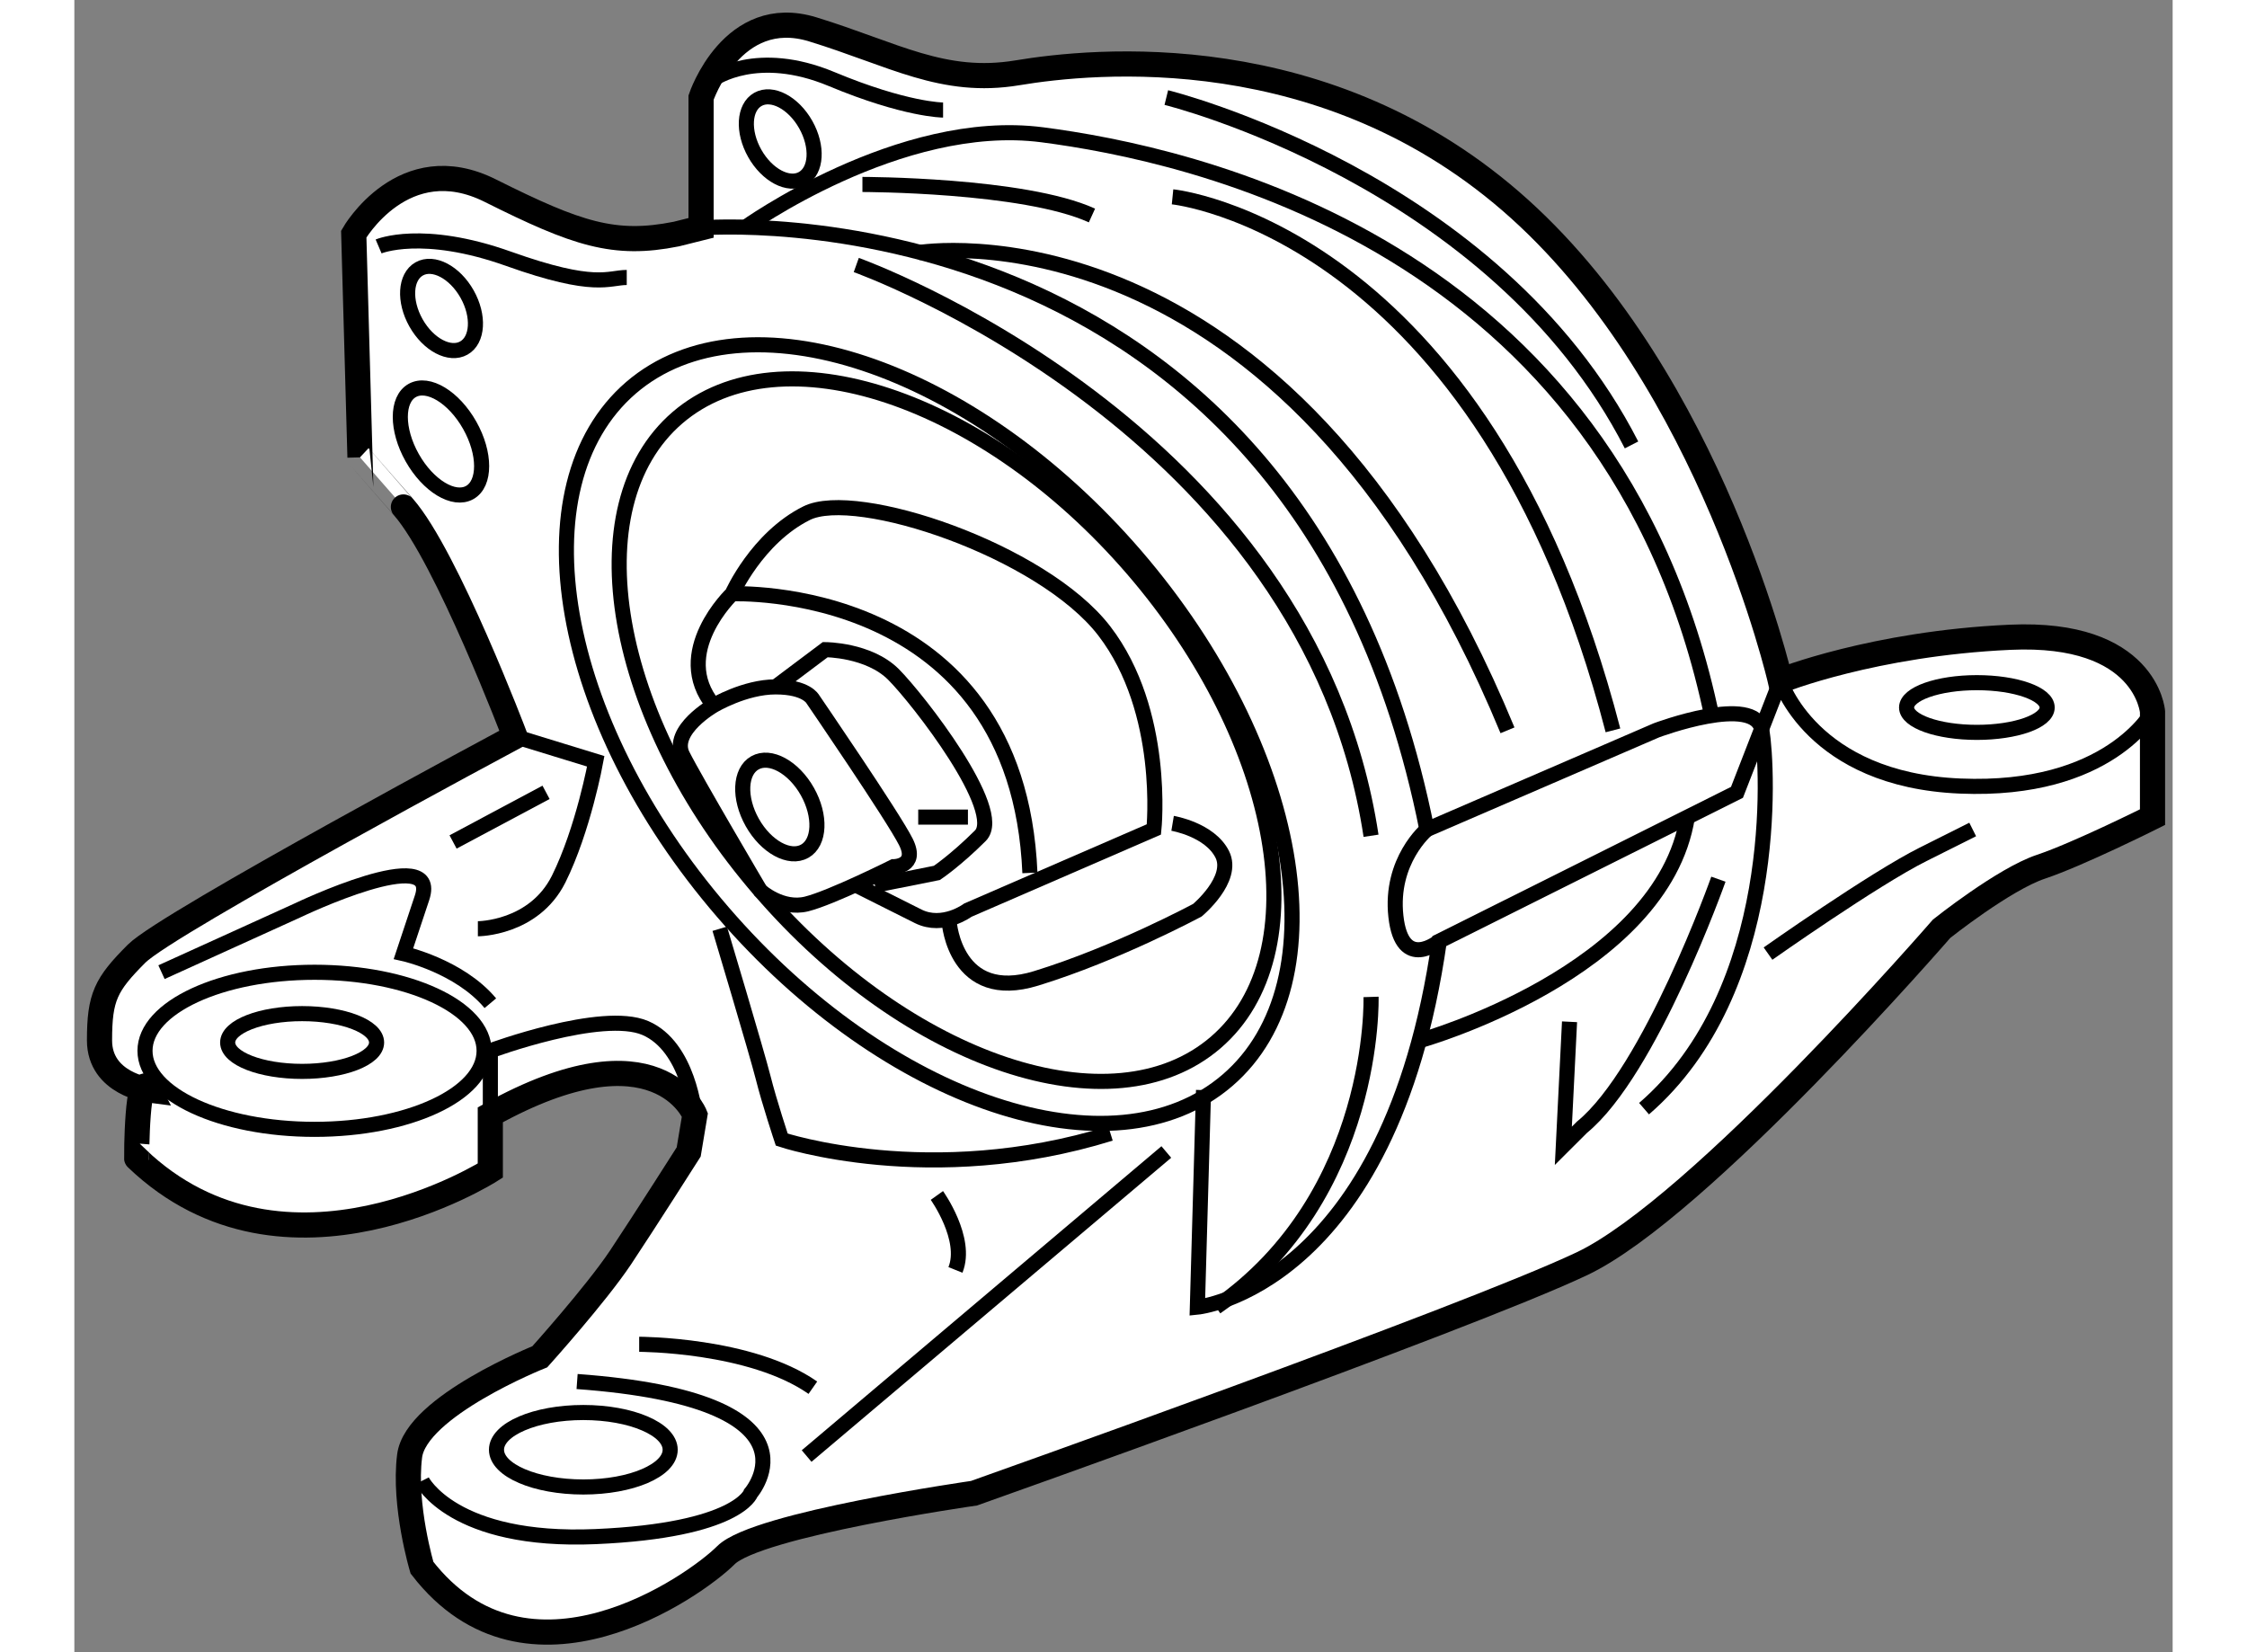 <?xml version="1.0" encoding="utf-8"?>
<!-- Generator: Adobe Illustrator 15.1.0, SVG Export Plug-In . SVG Version: 6.00 Build 0)  -->
<!DOCTYPE svg PUBLIC "-//W3C//DTD SVG 1.1//EN" "http://www.w3.org/Graphics/SVG/1.1/DTD/svg11.dtd">
<svg version="1.1" xmlns="http://www.w3.org/2000/svg" xmlns:xlink="http://www.w3.org/1999/xlink" x="0px" y="0px" width="244.8px"
	 height="180px" viewBox="160.707 109.928 41.704 32.838" enable-background="new 0 0 244.8 180" xml:space="preserve">
	
<rect x="160.707" y="109.928" width="41.704" height="32.838" fill="#808080" stroke="none"/>
	
<g><path fill="#FFFFFF" stroke="#000000" stroke-width="0.5" d="M162.193,131.594c0,0-0.986-0.125-0.986-0.988
			s0.123-1.109,0.738-1.725c0.617-0.617,7.521-4.314,7.521-4.314s-1.355-3.576-2.219-4.563s-0.863-0.986-0.863-0.986l-0.124-4.438
			c0,0,0.987-1.727,2.714-0.863c1.725,0.863,2.465,1.109,3.697,0.863l0.492-0.123v-2.59c0,0,0.617-1.848,2.221-1.355
			c1.603,0.492,2.588,1.109,4.067,0.863s6.164-0.74,9.985,2.711c3.822,3.453,5.178,9.371,5.178,9.371s1.85-0.74,4.563-0.863
			c2.711-0.125,2.834,1.479,2.834,1.479v2.096c0,0-1.479,0.74-2.219,0.986c-0.739,0.248-1.973,1.232-1.973,1.232
			s-4.809,5.549-7.149,6.658c-2.343,1.109-12.082,4.561-12.082,4.561s-4.315,0.617-4.931,1.232
			c-0.617,0.617-3.945,2.959-6.041,0.248c0,0-0.369-1.234-0.246-2.219c0.123-0.988,2.588-1.973,2.588-1.973s1.11-1.234,1.604-1.973
			c0.492-0.74,1.355-2.098,1.355-2.098l0.123-0.738c0,0-0.738-1.85-4.066,0v1.109c0,0-4.069,2.59-7.029-0.246
			C161.945,132.949,161.945,131.1,162.193,131.594z"></path><path fill="none" stroke="#000000" stroke-width="0.3" d="M181.804,120.977c3.271,3.803,4.09,8.471,1.821,10.422
			c-2.271,1.955-6.759,0.451-10.028-3.342c-3.281-3.803-4.094-8.467-1.827-10.422C174.038,115.686,178.533,117.184,181.804,120.977z
			"></path><ellipse transform="matrix(0.871 -0.491 0.491 0.871 -36.614 97.864)" fill="none" stroke="#000000" stroke-width="0.3" cx="168.028" cy="118.646" rx="0.656" ry="1.164"></ellipse><ellipse transform="matrix(0.871 -0.491 0.491 0.871 -39.301 102.138)" fill="none" stroke="#000000" stroke-width="0.3" cx="174.768" cy="125.879" rx="0.628" ry="1.008"></ellipse><ellipse transform="matrix(0.871 -0.491 0.491 0.871 -32.796 100.386)" fill="none" stroke="#000000" stroke-width="0.3" cx="174.768" cy="112.647" rx="0.582" ry="0.904"></ellipse><ellipse transform="matrix(0.871 -0.491 0.491 0.871 -35.354 97.437)" fill="none" stroke="#000000" stroke-width="0.3" cx="168.029" cy="116.101" rx="0.583" ry="0.903"></ellipse><path fill="none" stroke="#000000" stroke-width="0.3" d="M181.746,121.244c2.952,3.432,3.691,7.645,1.645,9.404
			c-2.049,1.764-6.1,0.406-9.049-3.016c-2.961-3.43-3.694-7.641-1.648-9.402C174.74,116.471,178.796,117.82,181.746,121.244z"></path><ellipse fill="none" stroke="#000000" stroke-width="0.3" cx="165.481" cy="130.813" rx="3.37" ry="1.561"></ellipse><ellipse fill="none" stroke="#000000" stroke-width="0.3" cx="165.234" cy="130.648" rx="1.48" ry="0.574"></ellipse><ellipse fill="none" stroke="#000000" stroke-width="0.3" cx="198.52" cy="123.99" rx="1.397" ry="0.494"></ellipse><ellipse fill="none" stroke="#000000" stroke-width="0.3" cx="170.823" cy="138.742" rx="1.726" ry="0.74"></ellipse><path fill="none" stroke="#000000" stroke-width="0.3" d="M168.975,132.086v-1.273c0,0,2.219-0.822,3.08-0.453
			c0.863,0.371,0.986,1.727,0.986,1.727"></path><path fill="none" stroke="#000000" stroke-width="0.3" d="M167.617,139.359c0,0,0.617,1.232,3.452,1.109s3.082-0.863,3.082-0.863
			s1.603-1.85-3.452-2.219"></path><path fill="none" stroke="#000000" stroke-width="0.3" d="M171.933,136.646c0,0,2.219,0,3.452,0.863"></path><line fill="none" stroke="#000000" stroke-width="0.3" x1="175.261" y1="138.867" x2="182.41" y2="132.824"></line><path fill="none" stroke="#000000" stroke-width="0.3" d="M183.15,131.594l-0.123,4.314c0,0,3.822-0.371,4.809-7.275l5.916-2.957
			l0.863-2.219c0,0,0.617,1.971,3.575,2.094c2.958,0.125,3.821-1.479,3.821-1.479"></path><path fill="none" stroke="#000000" stroke-width="0.3" d="M166.754,114.826c0,0,0.863-0.369,2.59,0.248
			c1.726,0.615,1.972,0.369,2.342,0.369"></path><path fill="none" stroke="#000000" stroke-width="0.3" d="M176.248,115.195c0,0,8.998,3.207,10.231,11.344"></path><path fill="none" stroke="#000000" stroke-width="0.3" d="M173.164,114.457c0,0,11.836-0.986,14.425,11.957l4.562-1.971
			c0,0,1.973-0.74,2.096,0c0.123,0.738,0.369,5.178-2.342,7.52"></path><path fill="none" stroke="#000000" stroke-width="0.3" d="M186.479,129.742c0,0,0.122,3.945-3.082,6.166"></path><path fill="none" stroke="#000000" stroke-width="0.3" d="M187.589,126.414c0,0-0.739,0.617-0.616,1.727s0.863,0.492,0.863,0.492"></path><path fill="none" stroke="#000000" stroke-width="0.3" d="M187.465,130.605c0,0,4.809-1.355,5.301-4.438"></path><path fill="none" stroke="#000000" stroke-width="0.3" d="M193.383,127.402c0,0-1.355,3.82-2.712,4.93l-0.37,0.369l0.123-2.465"></path><path fill="none" stroke="#000000" stroke-width="0.3" d="M173.534,128.387c0,0,0.739,2.467,0.863,2.959
			c0.124,0.494,0.37,1.232,0.37,1.232s2.959,0.986,6.533-0.123"></path><path fill="none" stroke="#000000" stroke-width="0.3" d="M162.439,129.25l2.713-1.232c0,0,2.835-1.355,2.465-0.246
			c-0.369,1.109-0.369,1.109-0.369,1.109s1.109,0.246,1.727,0.986"></path><path fill="none" stroke="#000000" stroke-width="0.3" d="M168.727,128.387c0,0,1.109,0,1.604-0.984
			c0.492-0.988,0.739-2.344,0.739-2.344l-1.603-0.492"></path><line fill="none" stroke="#000000" stroke-width="0.3" x1="168.234" y1="126.662" x2="170.082" y2="125.676"></line><path fill="none" stroke="#000000" stroke-width="0.3" d="M173.412,111.498c0,0,0.861-0.617,2.342,0
			c1.479,0.617,2.219,0.617,2.219,0.617"></path><path fill="none" stroke="#000000" stroke-width="0.3" d="M182.41,111.867c0,0,6.534,1.604,9.246,6.904"></path><path fill="none" stroke="#000000" stroke-width="0.3" d="M174.027,114.457c0,0,3.082-2.219,5.918-1.85
			s11.342,2.096,13.314,11.588"></path><path fill="none" stroke="#000000" stroke-width="0.3" d="M177.479,114.949c0,0,7.274-1.232,11.712,9.494"></path><path fill="none" stroke="#000000" stroke-width="0.3" d="M182.534,113.84c0,0,6.163,0.617,8.753,10.604"></path><path fill="none" stroke="#000000" stroke-width="0.3" d="M176.37,113.594c0,0,3.206,0,4.562,0.617"></path><path fill="none" stroke="#000000" stroke-width="0.3" d="M194.369,128.881c0,0,2.096-1.479,3.082-1.973s0.986-0.494,0.986-0.494"></path><path fill="none" stroke="#000000" stroke-width="0.3" d="M173.412,123.949c0,0-0.863,0.494-0.617,0.986s1.547,2.697,1.547,2.697
			s0.426,0.385,0.919,0.262s1.727-0.74,1.727-0.74s0.492,0,0.246-0.492c-0.246-0.494-1.849-2.836-1.849-2.836
			s-0.124-0.246-0.74-0.246C174.027,123.58,173.412,123.949,173.412,123.949z"></path><path fill="none" stroke="#000000" stroke-width="0.3" d="M176.248,127.523c0,0,0.739,0.371,1.231,0.617
			c0.493,0.246,0.987-0.123,0.987-0.123l3.697-1.604c0,0,0.246-2.342-0.986-3.945c-1.232-1.602-4.93-2.834-5.917-2.34
			c-0.987,0.492-1.479,1.602-1.479,1.602s-1.23,1.168-0.369,2.219"></path><path fill="none" stroke="#000000" stroke-width="0.3" d="M177.85,133.688c0,0,0.617,0.863,0.369,1.48"></path><path fill="none" stroke="#000000" stroke-width="0.3" d="M178.096,128.264c0,0,0.123,1.604,1.727,1.109
			c1.603-0.492,3.205-1.355,3.205-1.355s0.74-0.615,0.494-1.109c-0.248-0.494-0.987-0.617-0.987-0.617"></path><path fill="none" stroke="#000000" stroke-width="0.3" d="M173.781,121.73c0,0,5.671-0.246,5.918,5.547"></path><path fill="none" stroke="#000000" stroke-width="0.3" d="M174.645,123.58l0.986-0.74c0,0,0.863,0,1.356,0.492
			c0.492,0.494,2.219,2.713,1.726,3.207c-0.494,0.492-0.863,0.738-0.863,0.738l-1.232,0.246"></path><line fill="none" stroke="#000000" stroke-width="0.3" x1="177.479" y1="126.168" x2="178.467" y2="126.168"></line></g>


</svg>